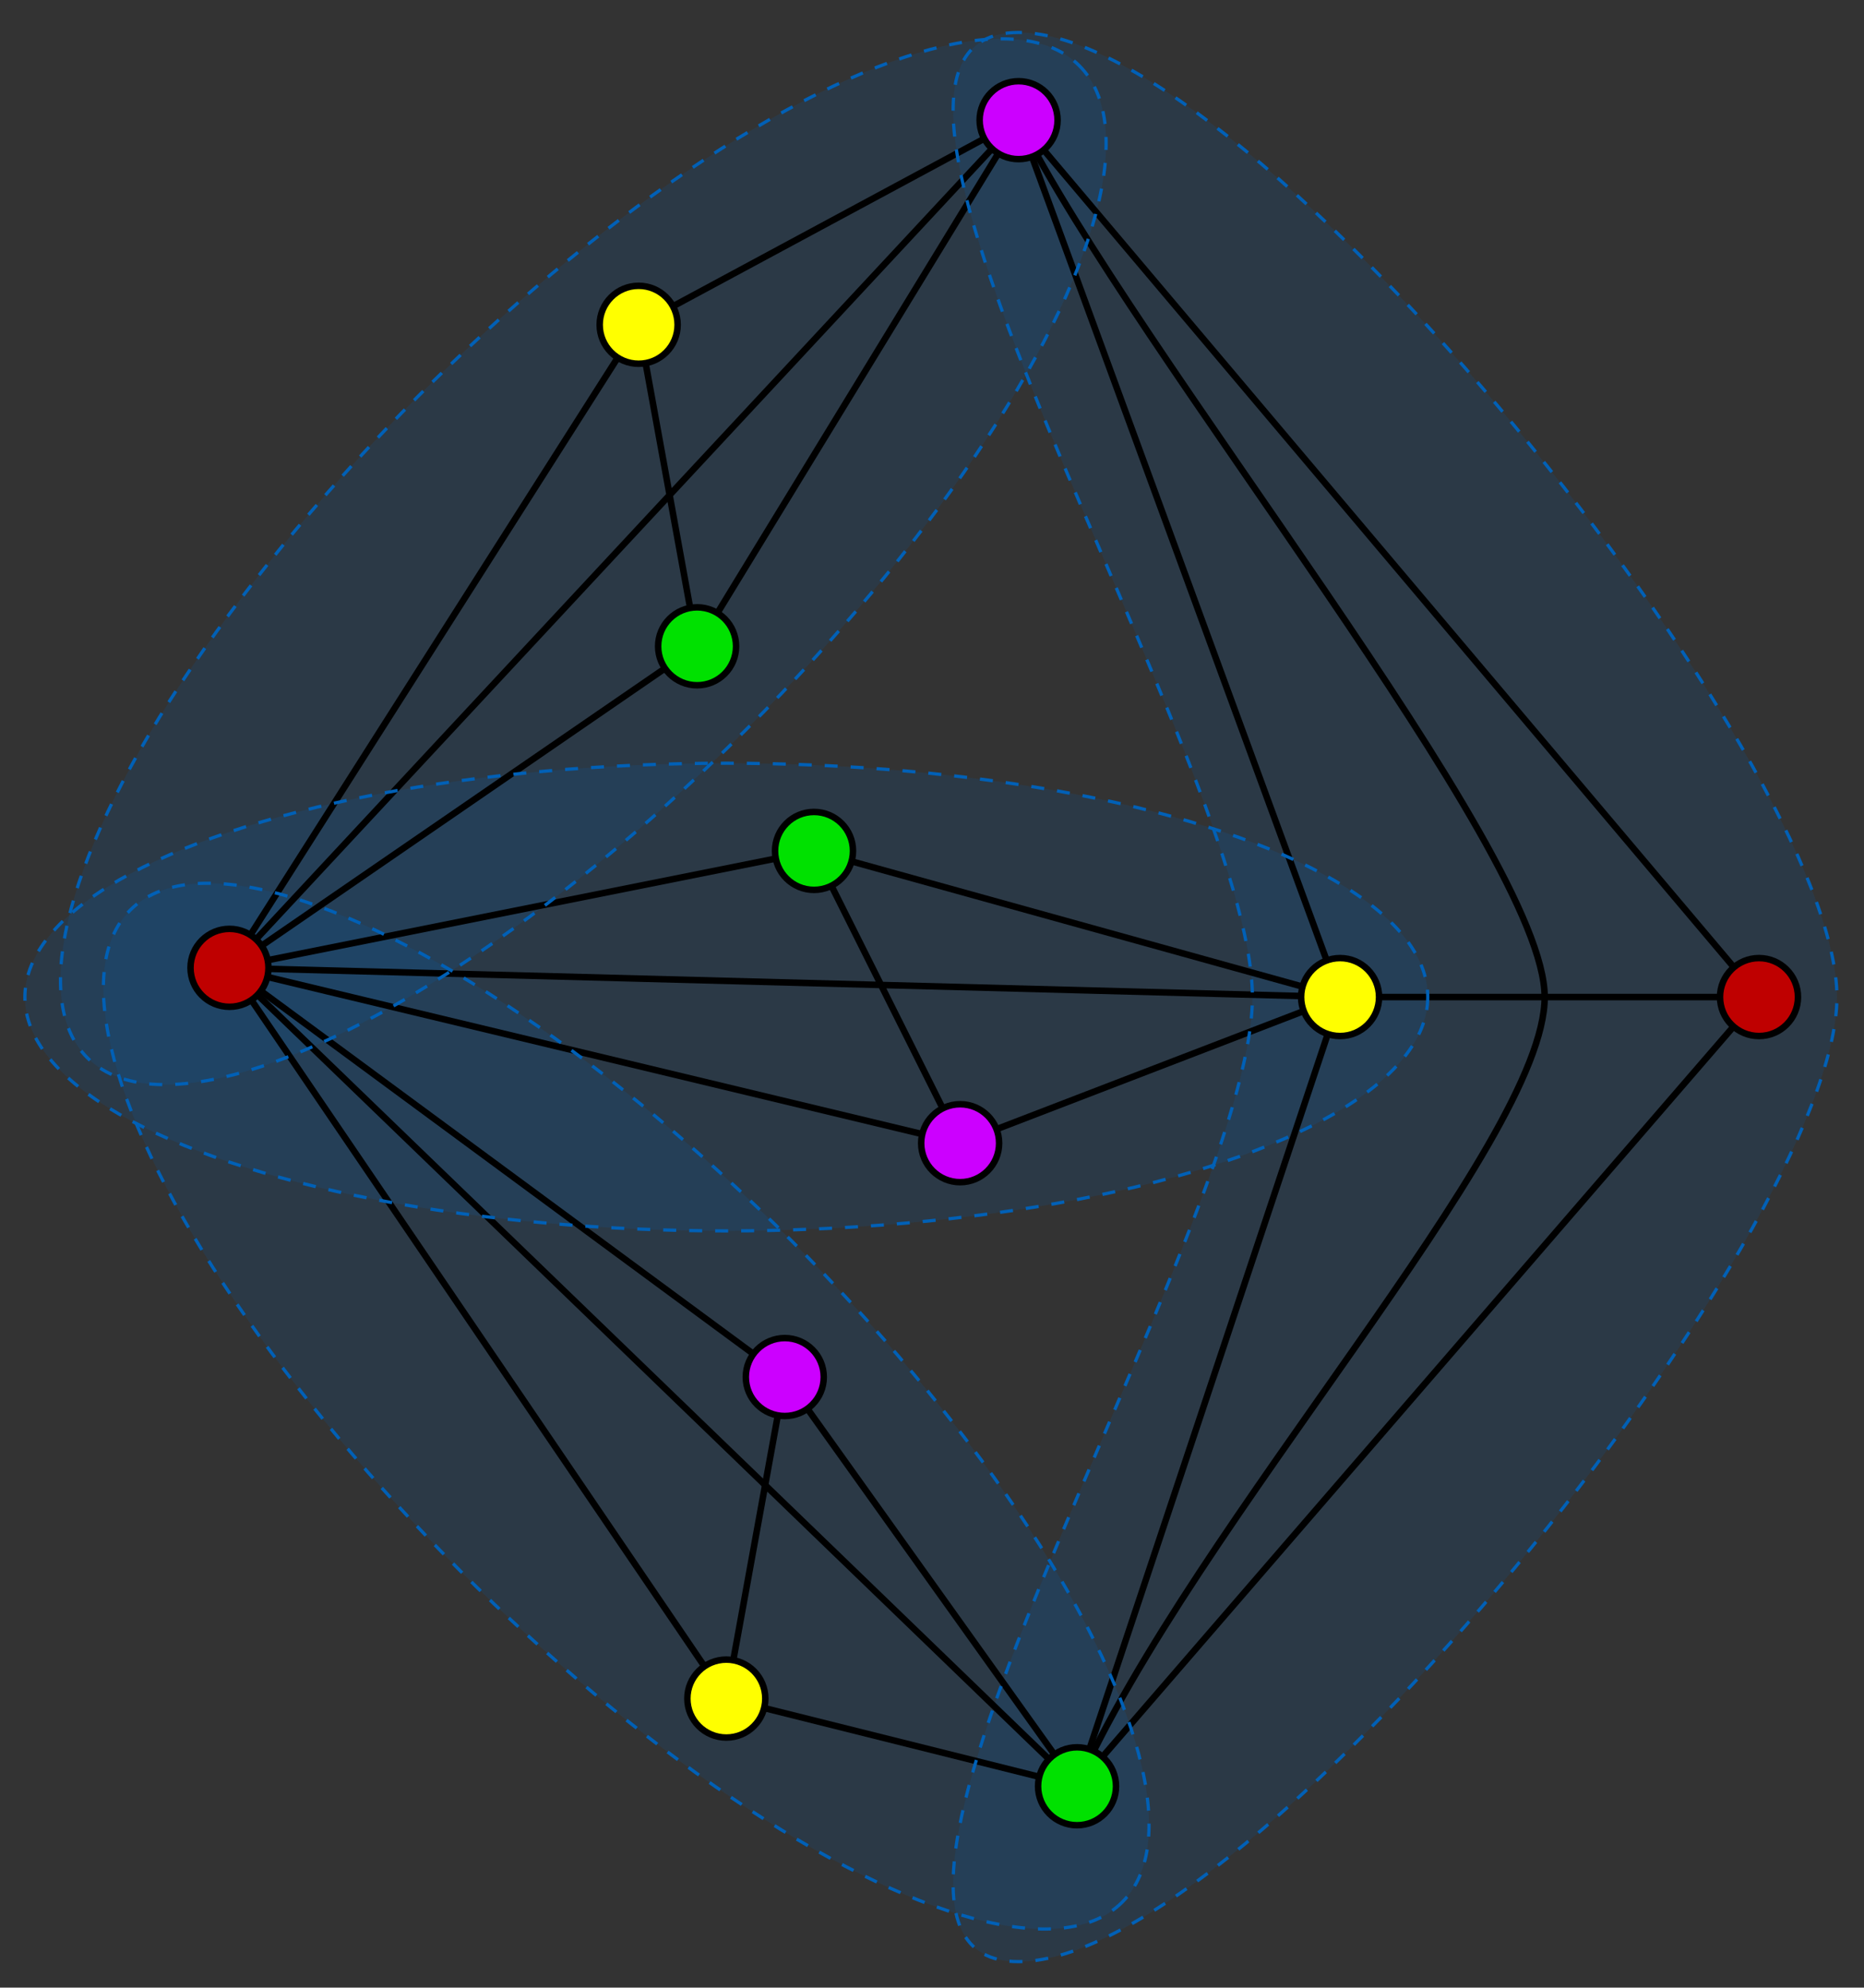 <svg xmlns="http://www.w3.org/2000/svg" width="574.001" height="612" overflow="visible" xml:space="preserve"><rect width="100%" height="100%" fill="#333333" stroke="none"/><ellipse opacity=".15" fill="#0060B6" cx="223.667" cy="307.001" rx="216" ry="72"/><ellipse transform="rotate(45.001 192.84 432.96)" opacity=".15" fill="#0060B6" cx="192.835" cy="432.96" rx="216" ry="71.999"/><ellipse transform="rotate(-45.001 179.626 172.963)" opacity=".15" fill="#0060B6" cx="179.627" cy="172.96" rx="216" ry="71.999"/><path opacity=".15" fill="#0060B6" d="M313.667 10c-72 0 72 225 72 297s-144 297-72 297 252-224.998 252-297c.002-72-180-297-252-297z"/><path fill="none" stroke="#000" stroke-width="2" d="M331.667 550c36-81 144-198 144-243s-126-198-162-270M70.667 298l261 252"/><path fill="none" stroke="#000" stroke-width="2" d="M538.667 307h-126l-342-9 243-261M196.667 100l18 99M250.667 262l45 90M241.667 424l-18 99M70.667 298l153 225 108 27-90-126z"/><path fill="none" stroke="#000" stroke-width="2" d="m313.667 37 99 270-81 243 210-243z"/><path fill="none" stroke="#000" stroke-width="2" d="m70.667 298 144-99 99-162-117 63zM70.667 298l180-36 162 45-117 45z"/><ellipse fill="none" stroke="#0060B6" stroke-dasharray="4" cx="223.667" cy="307.001" rx="216" ry="72"/><ellipse transform="rotate(45.001 192.84 432.96)" fill="none" stroke="#0060B6" stroke-dasharray="4" cx="192.835" cy="432.96" rx="215.999" ry="71.999"/><ellipse transform="rotate(-45.001 179.626 172.963)" fill="none" stroke="#0060B6" stroke-dasharray="4" cx="179.627" cy="172.96" rx="216" ry="71.999"/><path fill="none" stroke="#0060B6" stroke-dasharray="4" d="M313.667 10c-72 0 72 225 72 297s-144 297-72 297 252-224.998 252-297c.002-72-180-297-252-297z"/><circle fill="#BF0000" stroke="#000" stroke-width="2" cx="70.667" cy="298.001" r="12"/><circle fill="#BF0000" stroke="#000" stroke-width="2" cx="541.667" cy="307" r="12"/><circle fill="#FF0" stroke="#000" stroke-width="2" cx="412.667" cy="307.001" r="12"/><circle fill="#FF0" stroke="#000" stroke-width="2" cx="196.667" cy="100.001" r="12"/><circle fill="#FF0" stroke="#000" stroke-width="2" cx="223.667" cy="523.001" r="12"/><circle fill="#00E100" stroke="#000" stroke-width="2" cx="331.667" cy="550" r="12"/><circle fill="#00E100" stroke="#000" stroke-width="2" cx="250.667" cy="262.001" r="12"/><circle fill="#00E100" stroke="#000" stroke-width="2" cx="214.667" cy="199.001" r="12"/><circle fill="#C0F" stroke="#000" stroke-width="2" cx="313.667" cy="37.001" r="12"/><circle fill="#C0F" stroke="#000" stroke-width="2" cx="295.667" cy="352" r="12"/><circle fill="#C0F" stroke="#000" stroke-width="2" cx="241.667" cy="424" r="12"/><path fill="none" d="M0 0h574.001v612H0z"/></svg>